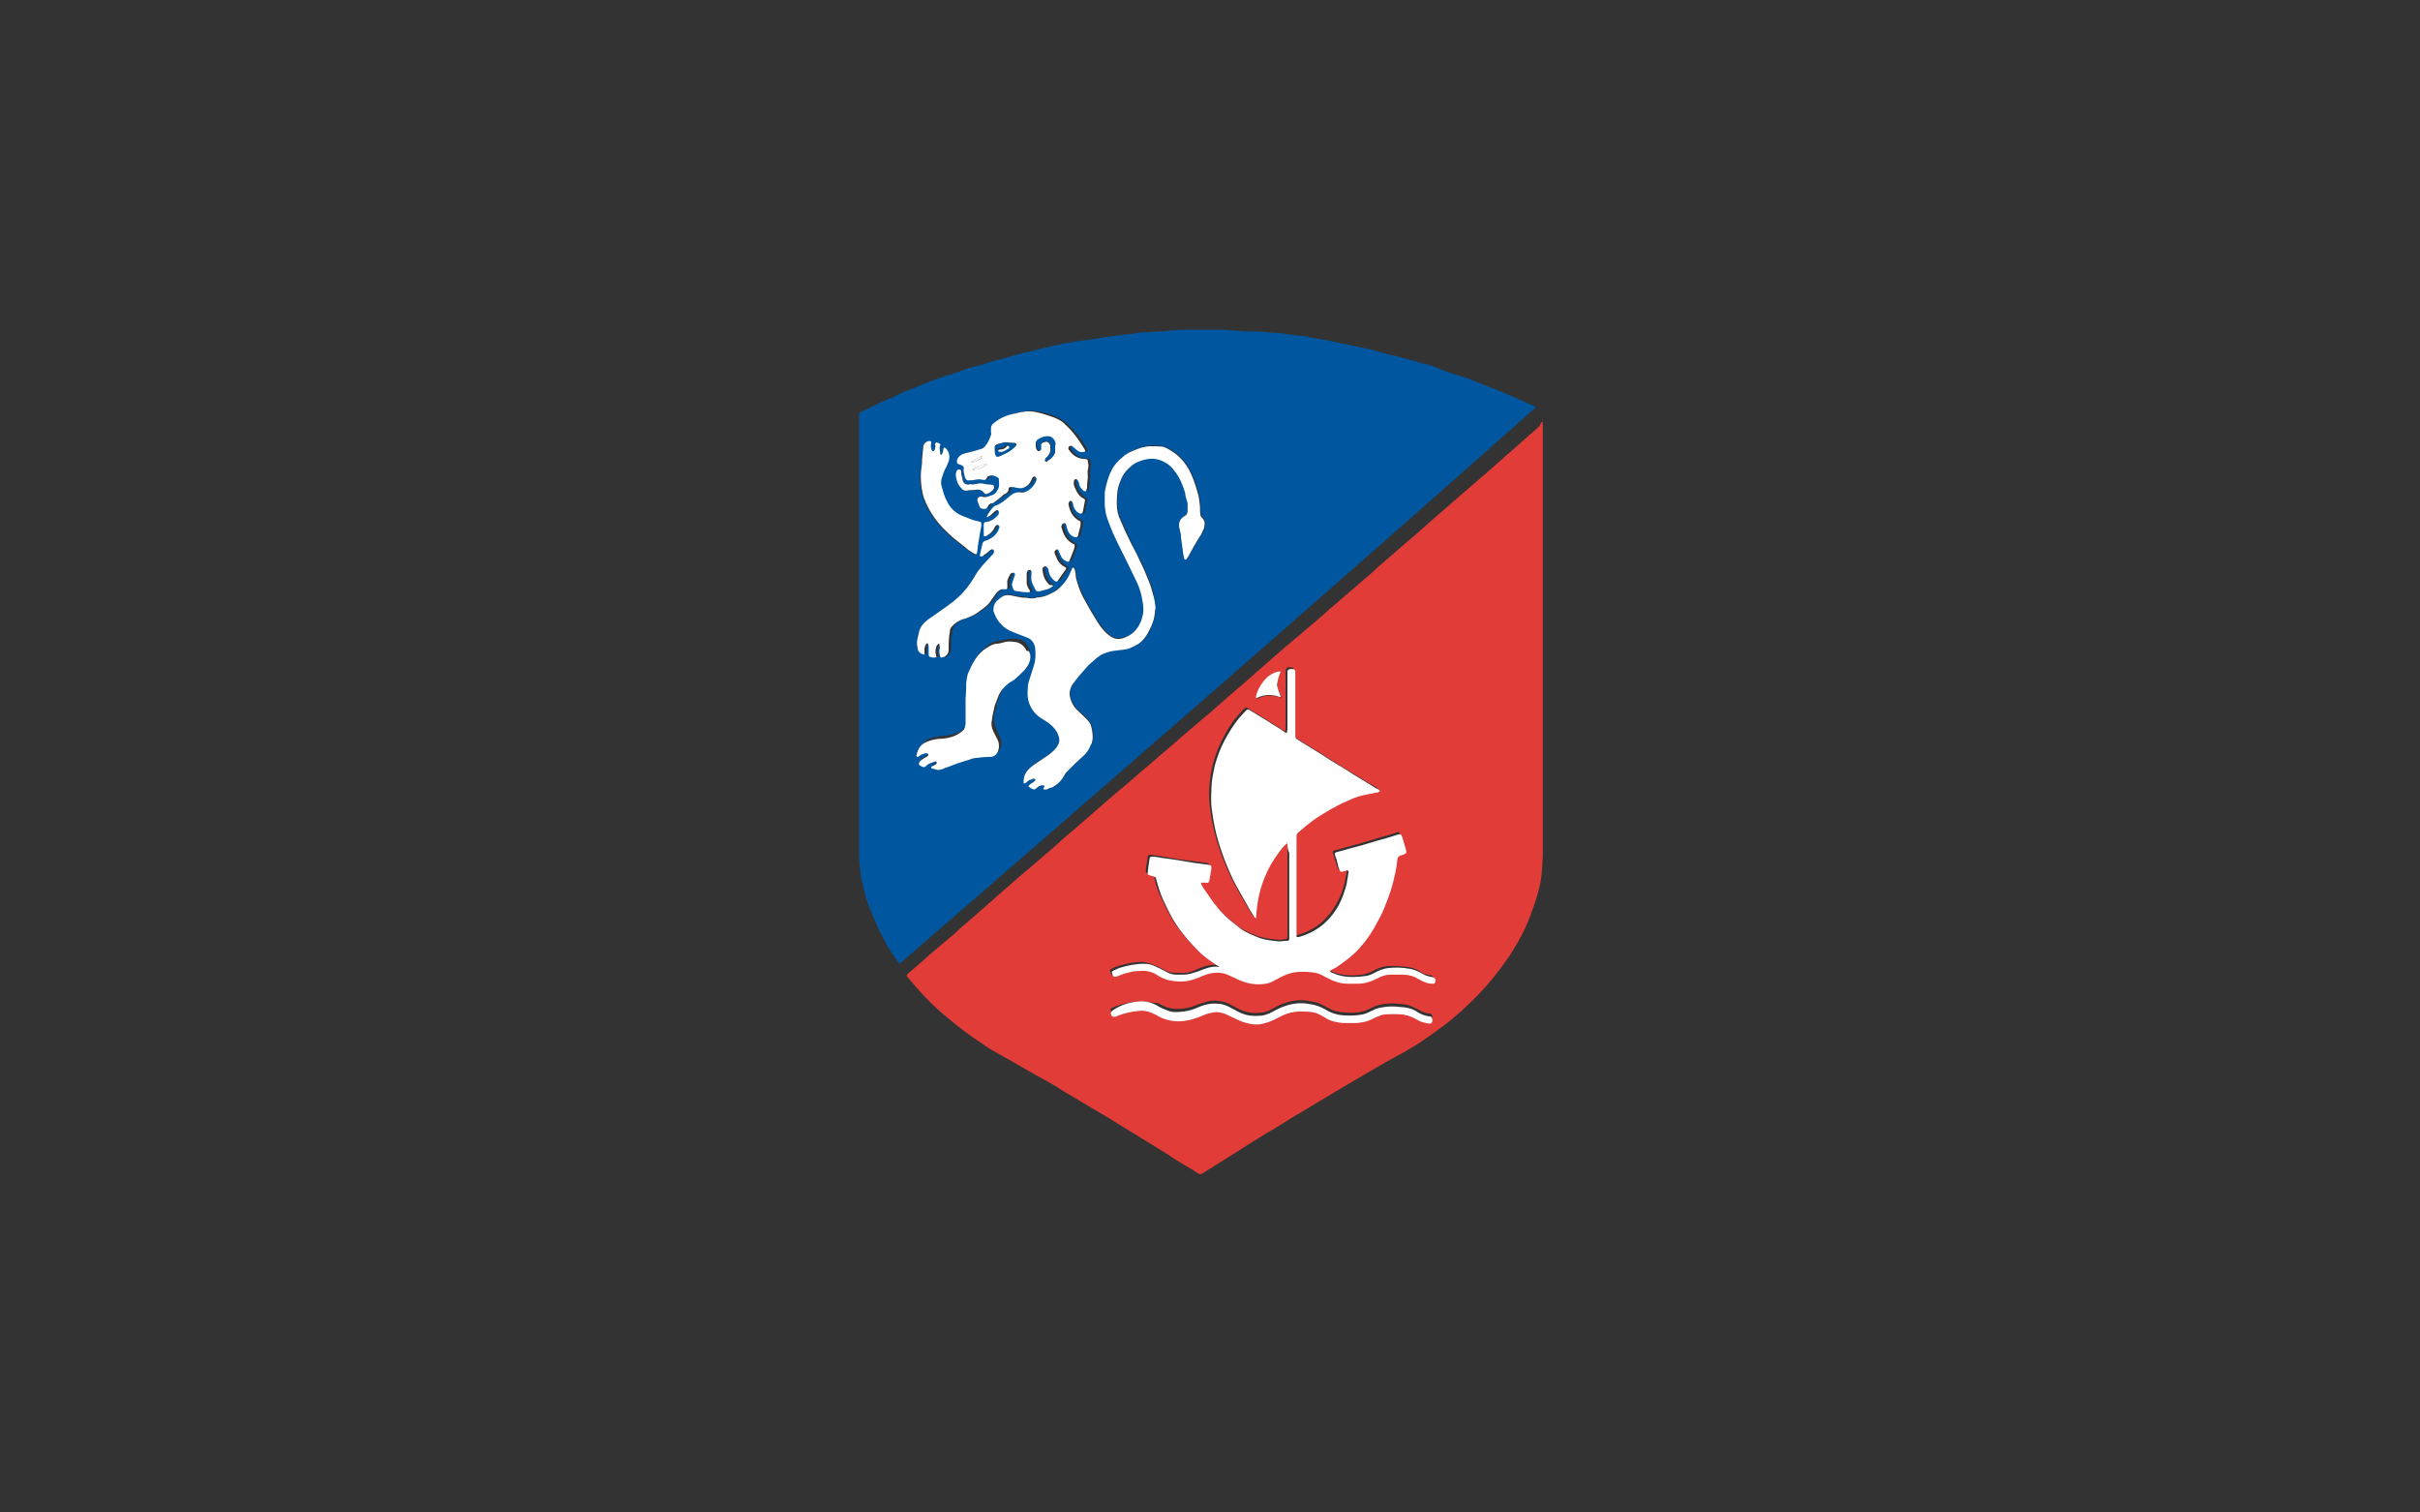 <?xml version="1.0" encoding="utf-8"?>
<!-- Generator: Adobe Illustrator 23.0.3, SVG Export Plug-In . SVG Version: 6.00 Build 0)  -->
<svg version="1.1" id="Layer_1" xmlns="http://www.w3.org/2000/svg" xmlns:xlink="http://www.w3.org/1999/xlink" x="0px" y="0px"
	 viewBox="0 0 400 250" style="enable-background:new 0 0 400 250;" xml:space="preserve">
<rect x="0" y="0" width="400" height="250" fill="#333333" stroke="none"/>
<style type="text/css">
	.st0{fill:#E13C37;}
	.st1{fill:#00569F;}
	.st2{fill:#FFFFFF;}
</style>
<g id="XMLID_1_">
	<path id="XMLID_503_" class="st0" d="M255,69.7c0,0.3,0,0.5,0,0.8c0,1,0,2,0,3.1c0,22.5,0,44.9,0,67.4c0,1.2-0.1,2.5-0.2,3.7
		c-0.2,1.4-0.5,2.8-1,4.2c-0.5,1.6-1.1,3.2-1.8,4.7c-0.7,1.5-1.6,3-2.5,4.4c-1.1,1.6-2.3,3.2-3.6,4.7c-1.2,1.4-2.4,2.6-3.8,3.9
		c-1.4,1.3-2.8,2.5-4.4,3.6c-1.5,1.1-3,2.2-4.6,3.1c-1.1,0.7-2.3,1.3-3.4,1.9c-1.1,0.6-2.2,1.3-3.3,1.9c-1.5,0.9-3.1,1.8-4.6,2.7
		c-1,0.6-2,1.2-3,1.8c-1.3,0.8-2.7,1.6-4,2.4c-1.1,0.6-2.1,1.3-3.1,1.9c-0.7,0.4-1.4,0.9-2.2,1.3c-0.8,0.5-1.6,1-2.4,1.5
		c-1.3,0.8-2.5,1.6-3.8,2.4c-1.4,0.9-2.9,1.8-4.3,2.7c-0.1,0.1-0.2,0.1-0.3,0.2c-0.2,0.1-0.4,0.1-0.6,0c-0.7-0.5-1.4-0.9-2.1-1.3
		c-1-0.6-2-1.2-3-1.9c-1.3-0.8-2.6-1.6-3.9-2.4c-1.5-0.9-2.9-1.8-4.4-2.7c-0.9-0.6-1.9-1.2-2.8-1.7c-1.4-0.8-2.8-1.7-4.2-2.5
		c-1-0.6-2.1-1.2-3.1-1.9c-1-0.6-2.1-1.2-3.2-1.8c-1.4-0.8-2.8-1.6-4.2-2.4c-1.1-0.6-2.1-1.2-3.2-1.8c-0.7-0.4-1.4-0.9-2.1-1.4
		c-1.1-0.7-2.2-1.5-3.2-2.3c-1.2-0.9-2.2-1.8-3.3-2.7c-1.7-1.5-3.3-3.2-4.8-5c-0.2-0.2-0.4-0.5-0.6-0.7c-0.2-0.2-0.1-0.3,0-0.5
		c0.5-0.4,0.9-0.8,1.4-1.2c1.1-0.9,2.1-1.9,3.2-2.8c1.1-0.9,2.1-1.8,3.2-2.7c0.6-0.6,1.2-1.1,1.9-1.7c1.3-1.1,2.6-2.3,3.9-3.4
		c0.9-0.8,1.7-1.5,2.6-2.3c1.6-1.4,3.2-2.8,4.9-4.2c1.6-1.4,3.3-2.8,4.9-4.3c1.2-1,2.4-2,3.5-3c0.8-0.7,1.5-1.3,2.3-2
		c1.4-1.2,2.7-2.4,4.1-3.5c1-0.9,2-1.7,3-2.6c1.6-1.3,3.1-2.7,4.7-4c1.2-1.1,2.5-2.2,3.7-3.2c0.8-0.7,1.7-1.5,2.6-2.2
		c1.4-1.2,2.7-2.4,4.1-3.6c1.3-1.1,2.6-2.2,3.8-3.3c0.8-0.7,1.7-1.5,2.5-2.2c1.6-1.4,3.1-2.7,4.7-4c1.1-1,2.3-1.9,3.4-2.9
		c1-0.9,2-1.8,3.1-2.7c1.2-1.1,2.5-2.1,3.7-3.2c0.9-0.8,1.8-1.5,2.6-2.3c1.5-1.3,3-2.6,4.5-3.9c1.3-1.1,2.6-2.2,3.8-3.3
		c1.3-1.2,2.7-2.3,4-3.5c1.5-1.3,2.9-2.5,4.4-3.8c1.9-1.6,3.7-3.3,5.6-4.9c0.9-0.8,1.8-1.6,2.7-2.4c0.6-0.5,1.2-1,1.7-1.5
		C254.7,69.8,254.8,69.8,255,69.7z M212.8,139.4c0,0.5,0,0.9,0,1.3c0,4.6,0,9.2,0,13.8c0,0.1,0,0.2,0,0.4c0,0.2-0.1,0.3-0.3,0.3
		c-0.5,0.1-0.9,0.2-1.4,0.1c-1.1-0.1-2.2-0.2-3.3-0.6c-1-0.4-2-0.8-2.9-1.4c-0.3-0.2-0.6-0.4-0.9-0.7c-1.2-0.9-2.3-2-3.3-3.2
		c-0.6-0.8-1.2-1.6-1.8-2.5c-0.3-0.4-0.5-0.8-0.7-1.3c0.3,0,0.5,0,0.8,0c0.4,0,0.5-0.1,0.6-0.4c0.1-0.6,0.2-1.1,0.3-1.7
		c0.1-0.7,0-0.8-0.7-0.9c-0.7-0.1-1.5-0.2-2.3-0.3c-1.7-0.2-3.5-0.5-5.2-0.8c-0.5-0.1-1-0.1-1.5-0.2c-0.4,0-0.4,0-0.5,0.4
		c0,0.2-0.1,0.5-0.1,0.7c-0.1,0.5-0.2,1-0.2,1.5c0,0.4,0,0.4,0.4,0.5c0.2,0,0.5,0.1,0.7,0.2c0.2,0.1,0.3,0.2,0.3,0.4
		c0.2,1.1,0.6,2.3,1.1,3.3c0.9,2,1.9,4,3.3,5.7c0.7,0.9,1.5,1.8,2.3,2.6c1,1,2.2,1.9,3.4,2.7c0.1,0.1,0.2,0.1,0.3,0.1
		c0,0-0.1,0.1-0.1,0.1c-0.1,0-0.1,0-0.2,0c-1.1-0.1-2.1,0.3-3,0.7c-0.9,0.4-1.7,0.7-2.7,0.6c-0.3,0-0.7,0-1,0
		c-0.6,0-1.1-0.1-1.6-0.4c-0.5-0.3-1-0.5-1.6-0.8c-0.7-0.3-1.4-0.5-2.2-0.6c-1.4,0-2.7,0.3-4.1,0.7c-0.3,0.1-0.6,0.2-0.9,0.4
		c-0.4,0.2-0.4,0.3-0.2,0.7c0,0,0,0,0,0.1c0.2,0.4,0.3,0.4,0.7,0.2c0.6-0.2,1.2-0.4,1.8-0.6c0.6-0.1,1.2-0.2,1.8-0.3
		c1-0.1,1.9,0,2.8,0.5c0.7,0.4,1.4,0.8,2.1,1c0.9,0.2,1.8,0.3,2.8,0.2c1-0.1,2-0.5,2.9-0.9c1.5-0.6,3-0.8,4.5,0
		c0.4,0.2,0.8,0.4,1.3,0.6c1.1,0.5,2.2,0.8,3.4,0.8c0.8,0,1.6-0.1,2.4-0.5c0.5-0.3,1-0.5,1.5-0.8c0.7-0.4,1.4-0.6,2.2-0.7
		c0.9-0.1,1.7-0.1,2.6,0c0.2,0,0.4,0.1,0.7,0.1c0.7,0.1,1.3,0.5,1.9,0.8c1.1,0.6,2.3,1,3.5,1c0.5,0,1,0,1.6,0c1.1,0,2.2-0.3,3.1-0.8
		c0.7-0.4,1.5-0.7,2.3-0.7c0.7,0,1.3,0,2,0c0.9,0,1.8,0.3,2.6,0.7c0.3,0.2,0.6,0.3,1,0.5c0.5,0.2,0.9,0.3,1.4,0.3
		c0.2,0,0.4,0,0.4-0.2c0.2-0.5,0-0.8-0.5-0.9c-0.5-0.1-1.1-0.2-1.5-0.5c-0.7-0.5-1.5-0.8-2.4-0.9c-1.1-0.1-2.2-0.2-3.3-0.1
		c-0.8,0.1-1.6,0.4-2.3,0.8c-0.4,0.2-0.9,0.4-1.3,0.5c-1.4,0.3-2.8,0.3-4.2,0c-0.4-0.1-0.8-0.2-1.2-0.4c-0.2-0.1-0.5-0.2-0.7-0.4
		c0.1-0.1,0.2-0.2,0.3-0.2c0.4-0.2,0.8-0.5,1.2-0.7c1.3-0.9,2.6-1.9,3.6-3.1c0.9-1.1,1.8-2.3,2.5-3.6c0.5-0.9,1-1.9,1.4-2.8
		c0.4-1,0.8-2,1.1-3c0.3-0.9,0.5-1.8,0.7-2.7c0.2-0.8,0.3-1.6,0.4-2.5c0-0.2,0.1-0.3,0.3-0.4c0.3-0.1,0.5-0.2,0.8-0.3
		c0.4-0.2,0.4-0.3,0.3-0.7c-0.2-0.7-0.4-1.4-0.6-2.1c0-0.1-0.1-0.3-0.2-0.4c-0.1-0.2-0.2-0.2-0.4-0.1c-1.2,0.4-2.5,0.7-3.7,1.1
		c-0.7,0.2-1.3,0.4-2,0.6c-0.6,0.2-1.2,0.3-1.8,0.5c-0.9,0.2-1.7,0.5-2.6,0.7c-0.5,0.1-0.6,0.2-0.4,0.7c0.1,0.4,0.2,0.9,0.4,1.3
		c0.1,0.4,0.2,0.9,0.5,1.3c0.3-0.1,0.6-0.2,0.9-0.2c0.3-0.1,0.4,0,0.4,0.3c0,0.4-0.1,0.8-0.2,1.2c-0.1,0.9-0.4,1.8-0.7,2.6
		c-0.7,1.8-1.8,3.5-3.3,4.8c-1.2,1-2.6,1.7-4.1,2.1c-0.2,0-0.3,0-0.3-0.2c0-0.1,0-0.2,0-0.3c0-0.9,0-1.9,0-2.8c0-3.4,0-6.8,0-10.2
		c0-1,0-2,0-3.1c0-0.2,0.1-0.4,0.2-0.6c0.7-0.5,1.3-1.1,1.9-1.6c1.1-0.9,2.3-1.6,3.5-2.3c0.9-0.5,1.8-0.9,2.8-1.4
		c0.8-0.3,1.6-0.6,2.4-0.9c0.8-0.2,1.6-0.3,2.4-0.5c0.2,0,0.5,0,0.6-0.3c-0.1-0.1-0.2-0.2-0.4-0.3c-0.3-0.2-0.6-0.4-0.9-0.5
		c-1-0.6-2.1-1.3-3.1-1.9c-1-0.6-2-1.2-2.9-1.8c-1.2-0.7-2.3-1.5-3.5-2.2c-1-0.6-1.9-1.2-2.9-1.8c-0.2-0.1-0.3-0.3-0.3-0.5
		c0-0.1,0-0.2,0-0.4c0-3.3,0-6.7,0-10c0-0.1,0-0.2,0-0.4c0-0.2-0.1-0.3-0.4-0.3c-0.3,0-0.6-0.1-0.8,0.2c0,0.1,0,0.1-0.1,0.2
		c0,0.1,0,0.2,0,0.3c0,1.5,0,2.9,0,4.4c0,1.6,0,3.3,0,4.9c0,0.2,0,0.4-0.1,0.6c-0.3-0.2-0.6-0.3-0.8-0.5c-0.7-0.5-1.5-0.9-2.2-1.4
		c-1-0.6-2.1-1.3-3.1-1.9c-0.3-0.2-0.4-0.2-0.7,0.1c-0.4,0.4-0.8,0.8-1.1,1.2c-1,1.1-1.7,2.4-2.4,3.7c-0.7,1.3-1.2,2.7-1.6,4.1
		c-0.2,0.9-0.4,1.8-0.5,2.8c-0.2,1.5-0.2,3,0,4.5c0.1,0.7,0.2,1.4,0.3,2c0.2,1,0.4,2,0.7,3c0.3,1.1,0.7,2.2,1.1,3.3
		c0.6,1.5,1.2,3,2,4.4c0.6,1.1,1.2,2.2,1.8,3.2c0.3,0.6,0.7,1.2,1.1,1.8c0.1,0.1,0.2,0.1,0.3,0.3c0.1-1.6,0.2-3.1,0.7-4.6
		c0.4-1.5,1-2.9,1.7-4.2C211,141.4,212.2,139.7,212.8,139.4z M188.6,165.5c-1.7,0.1-3.3,0.4-4.8,1.1c-0.2,0.1-0.3,0.2-0.2,0.4
		c0.1,0.5,0.4,0.7,0.9,0.5c1.2-0.5,2.4-0.8,3.7-0.9c0.7-0.1,1.5,0,2.1,0.3c0.5,0.2,0.9,0.4,1.4,0.7c0.8,0.4,1.6,0.7,2.5,0.7
		c1.4,0.1,2.7-0.2,4-0.7c0.7-0.3,1.4-0.5,2.1-0.7c1.1-0.2,2.1,0.1,3.1,0.6c0.9,0.5,1.7,0.9,2.7,1.1c0.7,0.2,1.5,0.3,2.2,0.2
		c1-0.1,1.9-0.5,2.8-1c1.1-0.7,2.3-1.2,3.7-1.1c0.7,0,1.4,0,2.1,0.1c0.7,0.1,1.4,0.5,2.1,0.9c0.9,0.6,2,0.8,3,0.9c0.8,0,1.5,0,2.3,0
		c0.8,0,1.7-0.2,2.4-0.6c0.2-0.1,0.4-0.2,0.6-0.3c0.5-0.2,0.9-0.4,1.4-0.5c1.1-0.2,2.2-0.1,3.3,0c0.1,0,0.2,0,0.3,0.1
		c0.8,0.2,1.5,0.5,2.2,0.9c0.6,0.3,1.2,0.4,1.8,0.5c0.1,0,0.3,0,0.3-0.1c0.2-0.2,0.1-0.5,0.1-0.8c-0.1-0.2-0.3-0.3-0.5-0.3
		c-0.6,0-1.2-0.3-1.7-0.6c-0.8-0.4-1.5-0.8-2.4-0.9c-1-0.1-1.9-0.2-2.9-0.1c-0.8,0.1-1.6,0.2-2.3,0.6c-0.6,0.3-1.2,0.6-1.8,0.7
		c-1.1,0.3-2.2,0.2-3.4,0.1c-0.8-0.1-1.5-0.3-2.2-0.7c-0.8-0.4-1.5-0.9-2.3-1c-0.4-0.1-0.8-0.1-1.1-0.2c-1.4-0.2-2.7,0-4,0.5
		c-0.6,0.2-1.2,0.5-1.7,0.8c-0.7,0.4-1.4,0.7-2.3,0.7c-1.2,0.1-2.2-0.1-3.3-0.6c-0.6-0.3-1.1-0.6-1.7-0.9c-0.6-0.3-1.3-0.4-1.9-0.5
		c-1.2-0.1-2.3,0.3-3.4,0.7c-0.7,0.3-1.4,0.5-2.2,0.6c-0.9,0.1-1.8,0.1-2.7-0.2c-0.5-0.2-1-0.4-1.5-0.7
		C190.5,165.8,189.6,165.5,188.6,165.5z M211.7,111c-0.4-0.1-1.4,0.3-2.1,1c-1,0.8-2,2.7-1.9,3.5c0.3-0.1,0.6-0.2,0.8-0.3
		c0.9-0.3,1.9-0.3,2.8,0c0.1,0,0.2,0,0.5,0.1c-0.3-0.8-0.7-1.4-0.6-2.1C211.1,112.3,211.3,111.6,211.7,111z"/>
	<path id="XMLID_496_" class="st1" d="M148.7,159.3c-0.2-0.3-0.5-0.6-0.7-0.9c-0.8-1.2-1.6-2.4-2.2-3.7c-0.6-1.1-1.1-2.3-1.6-3.5
		c-0.4-0.9-0.7-1.7-1-2.6c-0.2-0.6-0.3-1.3-0.5-1.9c-0.1-0.5-0.2-1.1-0.4-1.6c0-0.1,0-0.1,0-0.2c-0.1-1.2-0.3-2.3-0.3-3.5
		c0-20.2,0-40.4,0-60.6c0-4.1,0-8.2,0-12.2c0-0.3,0.1-0.4,0.3-0.5c0.6-0.3,1.2-0.6,1.8-0.9c0.9-0.4,1.7-0.8,2.6-1.2
		c0.5-0.2,1.1-0.4,1.6-0.7c0.4-0.2,0.9-0.4,1.3-0.6c0.5-0.2,1.1-0.4,1.6-0.6c0.5-0.2,1.1-0.5,1.6-0.7c0.6-0.2,1.3-0.5,1.9-0.7
		c0.8-0.3,1.6-0.6,2.4-0.8c1-0.3,1.9-0.7,2.9-1c0.7-0.2,1.4-0.4,2.2-0.6c0.6-0.2,1.3-0.4,1.9-0.6c0.6-0.2,1.3-0.3,1.9-0.5
		c0.3-0.1,0.5-0.1,0.8-0.2c0.7-0.2,1.4-0.4,2-0.6c0.4-0.1,0.8-0.2,1.1-0.2c0.8-0.2,1.5-0.4,2.3-0.6c0.4-0.1,0.8-0.2,1.3-0.3
		c0.6-0.1,1.1-0.3,1.7-0.4c0.5-0.1,1.1-0.2,1.7-0.3c0.6-0.1,1.1-0.2,1.7-0.3c0.1,0,0.1,0,0.2,0c0.6-0.1,1.1-0.1,1.7-0.2
		c0.7-0.1,1.4-0.2,2.1-0.4c0,0,0.1,0,0.1,0c0.5,0,1-0.1,1.5-0.2c0.9-0.1,1.9-0.2,2.8-0.3c0.2,0,0.4-0.1,0.6-0.1
		c0.1,0,0.3-0.1,0.4-0.1c1.2-0.1,2.3-0.1,3.5-0.2c0.7,0,1.5-0.1,2.2-0.2c0.7,0,1.4-0.1,2.1-0.1c2,0,4.1,0,6.1,0c0.5,0,1,0.1,1.6,0.1
		c0.5,0,1,0.1,1.5,0.1c0.7,0.1,1.3,0.1,2,0.1c0.2,0,0.4,0,0.7,0c0.5,0,1,0,1.5,0.1c0.1,0,0.2,0,0.3,0c0.8,0.1,1.6,0.1,2.4,0.2
		c0.3,0,0.6,0.1,1,0.2c0.1,0,0.1,0,0.2,0c0.6,0.1,1.3,0.1,1.9,0.2c0.1,0,0.2,0,0.3,0c0.6,0.1,1.2,0.2,1.8,0.4c0,0,0.1,0,0.1,0
		c1,0.1,1.9,0.3,2.9,0.5c0.5,0.1,0.9,0.2,1.3,0.3c0.9,0.2,1.7,0.3,2.6,0.5c0.4,0.1,0.9,0.2,1.3,0.3c0.5,0.1,0.9,0.2,1.4,0.3
		c0.6,0.2,1.2,0.3,1.8,0.5c0.7,0.2,1.3,0.4,2,0.5c0.4,0.1,0.8,0.2,1.2,0.3c0.6,0.2,1.2,0.3,1.8,0.5c0.3,0.1,0.7,0.2,1,0.3
		c0.6,0.2,1.3,0.3,1.9,0.5c0.5,0.1,0.9,0.3,1.4,0.5c0.2,0.1,0.5,0.2,0.7,0.3c0.8,0.3,1.6,0.6,2.4,0.8c0.5,0.2,1,0.3,1.6,0.5
		c0.6,0.2,1.2,0.5,1.7,0.7c1.2,0.5,2.4,0.9,3.6,1.4c1.2,0.5,2.3,1,3.5,1.5c0.7,0.3,1.5,0.7,2.2,1c0.1,0.1,0.2,0.1,0.4,0.2
		C219,98.3,183.9,128.8,148.7,159.3z M174.1,96.8c0-0.1,0-0.1-0.1-0.2c-0.1-0.1-0.2-0.2-0.3-0.2c-0.7-0.6-0.9-1.5-1-2.4
		c0-0.1,0-0.2,0.1-0.3c0.1-0.1,0.2-0.2,0.4-0.2c0.1,0,0.2,0.1,0.3,0.2c0.1,0.1,0.1,0.3,0.2,0.4c0.1,0.7,0.4,1.3,1,1.8
		c0.3,0.2,0.4,0.2,0.6-0.1c0.4-0.5,0.8-1.1,1.2-1.7c0.2-0.3,0.1-0.4-0.1-0.5c-0.2-0.1-0.4-0.3-0.6-0.4c-0.6-0.5-0.8-1.2-1.1-1.9
		c0-0.1,0-0.1,0-0.2c0-0.2,0.2-0.4,0.4-0.4c0.2,0,0.3,0.1,0.3,0.3c0.1,0.3,0.3,0.6,0.4,0.9c0.2,0.4,0.5,0.7,0.9,0.8
		c0.3,0.1,0.4,0.1,0.5-0.2c0.2-0.5,0.4-1,0.6-1.5c0.1-0.4,0.3-0.7,0.2-1.1c-1.2-0.5-1.8-1.5-2.1-2.7c0-0.2,0-0.4,0-0.5
		c0-0.1,0.2-0.3,0.3-0.3c0.2-0.1,0.3,0.1,0.4,0.2c0.1,0.2,0.1,0.4,0.2,0.7c0.2,0.7,0.6,1.2,1.3,1.4c0.3,0.1,0.4,0,0.5-0.3
		c0.1-0.6,0.3-1.1,0.4-1.7c0-0.2,0-0.3,0-0.5c0-0.1-0.1-0.2-0.2-0.2c-1.1-0.6-1.7-1.5-1.8-2.8c0-0.1,0-0.2,0.1-0.3
		c0-0.1,0.1-0.2,0.2-0.2c0.1,0,0.3,0,0.3,0.1c0.1,0.2,0.2,0.4,0.2,0.6c0.1,0.6,0.4,1,0.9,1.3c0.4,0.3,0.6,0.1,0.7-0.3
		c0.1-0.5,0.2-1.1,0.3-1.6c0.1-0.2,0-0.4-0.2-0.5c-0.6-0.4-1.1-0.9-1.3-1.5c-0.2-0.4-0.4-0.8-0.3-1.3c0-0.2,0.1-0.3,0.3-0.4
		c0.2,0,0.4,0.1,0.4,0.3c0.1,0.2,0.1,0.4,0.2,0.6c0.1,0.4,0.4,0.8,0.7,1c0.1,0.1,0.3,0.1,0.3,0.1c0.1,0,0.1-0.2,0.2-0.3
		c0-0.3,0.1-0.6,0.1-0.9c0-0.4,0.1-0.7,0.1-1.1c0-0.6-0.1-1.1,0.1-1.7c0-0.1,0-0.2,0-0.3c0-0.2-0.1-0.5-0.1-0.7
		c0-0.2-0.1-0.3-0.3-0.3c-0.3,0-0.6-0.1-0.8-0.1c-0.9-0.1-1.5-0.7-2-1.4c-0.2-0.2-0.1-0.4,0-0.6c0.1-0.1,0.4-0.1,0.6,0
		c0.2,0.2,0.4,0.4,0.7,0.6c0.3,0.3,0.7,0.4,1.1,0.3c0.3-0.1,0.3-0.2,0.2-0.4c-0.3-0.5-0.6-1-0.9-1.4c-0.7-1-1.5-1.9-2.3-2.7
		c-0.6-0.5-1.2-0.9-1.9-1.2c-0.8-0.4-1.7-0.6-2.6-0.8c-0.8-0.2-1.6-0.3-2.5-0.1c-0.4,0.1-0.7,0.2-1.1,0.2c-1.2,0.2-2.3,0.6-3.3,1.3
		c-0.4,0.3-0.9,0.6-0.9,1.2c0,0.2,0,0.4,0,0.6c0,0.2,0,0.3,0,0.5c-0.3,0.7-0.6,1.4-1,1.9c-0.2,0.2-0.3,0.4-0.6,0.4
		c-0.3,0.1-0.7,0.2-1,0.3c-0.6,0.2-1.3,0.3-1.9,0.5c-0.5,0.1-0.9,0.5-1.1,1c-0.1,0.5,0,0.7,0.5,0.8c0.1,0,0.2,0.1,0.4,0.2
		c0.1,0.1,0.2,0.2,0.2,0.4c-0.1,0.5,0.2,1,0.2,1.5c0,0.2,0.2,0.5,0.5,0.5c0.4,0,0.8,0,1.2-0.1c0.4-0.1,0.8-0.1,1.2,0
		c0.3,0.1,0.6,0,0.7-0.3c0.1-0.3,0.3-0.3,0.6-0.4c0.4-0.1,0.7,0.1,1,0.2c0.2,0.1,0.4,0.2,0.4,0.4c0,0.4,0.1,0.9,0,1.3
		c-0.1,0.5-0.5,1-1,1.3c-0.6,0.3-1.1,0.5-1.8,0.3c-0.5-0.1-0.9,0.3-0.7,0.8c0.1,0.3,0.2,0.5,0.3,0.8c0.1,0.4,0.4,0.4,0.6,0.4
		c0.4,0,0.7-0.1,0.8-0.4c0.1-0.3,0.3-0.4,0.5-0.5c0.1-0.1,0.3-0.1,0.4-0.1c0.4-0.3,0.8-0.7,1.3-1c0.2-0.2,0.5-0.4,0.7-0.5
		c0.3-0.1,0.5-0.3,0.5-0.7c0-0.3,0.1-0.4,0.4-0.4c0.3,0,0.5,0,0.8,0.1c0.5,0.1,1.1,0.2,1.5-0.1c0.5-0.3,0.9-0.7,1.1-1.2
		c0.1-0.1,0.1-0.3,0.2-0.4c0.2-0.2,0.3-0.2,0.5,0c0.1,0.2,0.2,0.3,0.1,0.5c-0.4,1-1.1,1.7-2.1,2c-0.1,0-0.3,0-0.4,0
		c-0.5-0.1-0.9,0-1.3,0.2c-0.3,0.1-0.5,0.3-0.7,0.5c-0.7,0.6-1.4,1.2-2.3,1.5c-0.1,0-0.1,0.1-0.2,0.1c-0.4,0.4-0.7,0.8-1,1.3
		c-0.1,0.1-0.1,0.3-0.2,0.4c0,0,0.1,0,0.1,0.1c0.2-0.1,0.4-0.2,0.5-0.3c0.3-0.2,0.6-0.5,0.9-0.8c0.2-0.2,0.5-0.1,0.5,0.2
		c0,0.2,0,0.4-0.2,0.6c-0.6,0.6-1.2,1-2,1.1c-0.2,0-0.3,0.2-0.3,0.4c0,0.6,0,1.2,0,1.7c0,0.3,0.1,0.3,0.4,0.2c0.5-0.3,1-0.7,1.3-1.2
		c0.1-0.2,0.2-0.3,0.3-0.5c0.1-0.1,0.2-0.2,0.4-0.1c0.2,0.1,0.2,0.3,0.2,0.4c0,0.2-0.1,0.4-0.2,0.5c-0.5,0.9-1.2,1.4-2.2,1.7
		c-0.2,0.1-0.4,0.2-0.4,0.4c-0.1,0.6-0.3,1.2-0.4,1.8c0,0.1-0.1,0.3,0.1,0.4c0.1,0,0.2,0,0.4-0.1c0.1,0,0.2-0.1,0.2-0.2
		c0.3-0.3,0.7-0.6,1-0.8c0.2-0.2,0.5-0.1,0.6,0.2c0,0.1-0.1,0.3-0.1,0.4c-0.3,0.4-0.6,0.7-0.9,1c-0.7,0.8-1.5,1.6-2.1,2.6
		c-0.3,0.6-0.7,1.2-1.1,1.7c-1,1.4-2.3,2.5-3.7,3.5c-1,0.7-2,1.4-3,2.1c-0.7,0.5-1.3,1.2-1.5,2.1c-0.1,0.4-0.1,0.9-0.3,1.3
		c-0.2,0.5-0.1,1,0.1,1.5c0.1,0.5,0.5,0.8,1.1,0.9c0-0.3,0-0.7,0-1c0-0.3,0.1-0.7,0.5-0.9c0.2,0.2,0.2,0.5,0.2,0.8
		c0,0.4,0,0.7,0,1.1c0,0.2,0.1,0.3,0.3,0.4c0.2,0,0.4,0.1,0.7,0.1c0.1,0,0.2-0.1,0.3-0.1c-0.3-0.8-0.2-2,0.4-2.2
		c0,0.1,0.1,0.1,0.1,0.2c0,0.2,0.1,0.5,0,0.7c-0.1,0.4,0,0.8,0.1,1.2c0,0.1,0.2,0.2,0.2,0.2c0.2,0,0.4,0,0.6-0.2
		c0.3-0.3,0.6-0.6,0.6-1.1c0-1,0-2,0.2-3c0.1-0.3,0.2-0.6,0.3-0.8c0.4-0.6,1-0.9,1.7-1.2c0.2-0.1,0.5-0.1,0.7-0.2
		c0.7-0.3,1.4-0.6,2.1-1.1c0.8-0.6,1.6-1.2,2.1-2c0.2-0.4,0.5-0.8,0.8-1.1c0.3-0.3,0.6-0.6,1-0.6c0.1,0,0.3,0,0.4,0
		c0.3,0,0.4,0,0.4-0.3c0-0.2,0-0.4,0-0.6c0-0.6,0.3-1.1,0.5-1.6c0.1-0.2,0.4-0.3,0.6-0.2c0.2,0.1,0.1,0.3,0.1,0.5
		c-0.1,0.4-0.2,0.8-0.4,1.2c-0.1,0.4,0,0.7,0.2,1c0.1,0.2,0.2,0.3,0.5,0.3c0.2,0,0.5,0.1,0.7,0.1c0.5,0,0.9,0.1,1.4,0.1
		c0.2,0,0.2-0.1,0.1-0.3c-0.1-0.1-0.2-0.2-0.2-0.3c-0.1-0.3-0.3-0.6-0.3-0.9c-0.1-0.5,0-1,0-1.6c0-0.2,0.1-0.3,0.2-0.5
		c0.1-0.1,0.3-0.1,0.4-0.1c0.1,0,0.1,0.2,0.2,0.3c0,0.1,0,0.1,0,0.2c0,0.4-0.1,0.9,0,1.3c0.1,0.5,0.4,0.9,0.6,1.4
		c0.2,0.4,0.4,0.5,0.9,0.3c0.4-0.1,0.7-0.2,1.1-0.3C173.4,97.3,173.7,97.1,174.1,96.8z M191,100.4c-0.1-0.7-0.2-1.5-0.3-2.2
		c-0.2-0.8-0.4-1.5-0.7-2.2c-0.4-1-0.8-2-1.3-3c-0.6-1.1-1.2-2.3-1.7-3.4c-0.6-1.2-1.1-2.5-1.7-3.7c-0.4-0.8-0.6-1.7-0.6-2.6
		c0-1,0-2.1,0.3-3.1c0.3-0.9,0.6-1.7,1.2-2.4c0.6-0.7,1.3-1.2,2.1-1.6c1.4-0.6,2.8-0.8,4.3,0.1c0.6,0.4,1.2,0.9,1.6,1.4
		c0.8,1.1,1.4,2.3,1.8,3.7c0.1,0.3,0.2,0.7,0.2,1c0.1,0.3,0.1,0.6,0.2,0.9c0,0.3,0,0.7,0,1c0,0.4-0.1,0.7-0.5,0.9
		c-0.7,0.4-1,1-0.9,1.8c0.1,0.5,0.2,0.9,0.3,1.3c0,0.1,0,0.2,0,0.4c0,0.2,0.1,0.5,0.1,0.7c0,0.2,0.1,0.5,0.1,0.7
		c0,0.3,0.1,0.5,0.1,0.8c0,0.3,0.1,0.6,0.1,0.8c0,0.1,0,0.3,0.1,0.4c0,0.1,0.1,0.2,0.2,0.3c0.1,0.1,0.2-0.1,0.3-0.2
		c0.1-0.1,0.1-0.2,0.2-0.3c0.6-1.1,1.3-2.2,1.9-3.3c0.3-0.5,0.5-0.9,0.7-1.4c0.2-0.7,0.2-1.3-0.4-1.8c-0.1-0.1-0.2-0.3-0.2-0.5
		c-0.1-0.6,0-1.1-0.1-1.7c-0.1-0.6-0.1-1.2-0.3-1.7c-0.2-0.9-0.5-1.7-0.8-2.5c-0.8-1.9-1.9-3.6-3.8-4.7c-0.5-0.3-1-0.5-1.6-0.6
		c-0.7-0.1-1.4-0.1-2.2,0c-0.8,0.1-1.6,0.4-2.3,0.7c-0.6,0.3-1.2,0.6-1.8,1.1c-0.7,0.6-1.2,1.2-1.7,2c-0.4,0.8-0.7,1.6-0.9,2.4
		c-0.1,0.5-0.2,1-0.3,1.6c0,0.6,0,1.2,0,1.9c0,0.6,0.1,1.2,0.3,1.8c0.3,1,0.7,2,1.1,2.9c0.4,0.8,0.8,1.7,1.2,2.5
		c0.8,1.6,1.6,3.3,2.4,4.9c0.5,1.1,1,2.2,1.2,3.5c0.2,1,0.2,1.9,0,2.9c-0.1,0.4-0.3,0.9-0.5,1.3c-0.5,0.9-1.2,1.6-2.2,2
		c-1,0.4-2,0.4-2.8-0.3c-0.7-0.6-1.4-1.4-1.9-2.2c-0.7-1.1-1.3-2.2-2-3.4c-0.5-0.9-0.9-1.9-1.3-3c-0.1-0.4-0.3-0.8-0.3-1.3
		c0-0.4-0.1-0.7-0.2-1.1c0-0.1-0.1-0.1-0.2-0.2c-0.1,0.1-0.1,0.1-0.2,0.2c-0.1,0.3-0.3,0.6-0.4,0.9c-0.4,0.8-0.9,1.4-1.4,2
		c-0.7,0.7-1.6,1.2-2.6,1.6c-0.3,0.1-0.6,0.2-0.8,0.2c-0.2,0-0.4,0-0.7,0.1c-0.6,0.2-1.1,0.1-1.7,0c-0.4-0.1-0.8-0.1-1.1-0.1
		c-0.5-0.1-1-0.2-1.5-0.3c-0.6-0.1-1.1-0.1-1.6,0.4c-0.2,0.2-0.3,0.3-0.5,0.4c-0.5,0.4-0.6,1-0.7,1.6c0,0.1,0,0.2,0,0.2
		c0.3,0.8,0.6,1.5,1.2,2.1c0.6,0.6,1.3,1.1,2.1,1.4c0.8,0.3,1.5,0.6,2.3,0.9c0.8,0.3,1.2,0.9,1.3,1.7c0.2,1.1,0.1,2.2-0.3,3.2
		c-0.3,0.7-0.5,1.5-0.7,2.2c-0.1,0.3-0.2,0.7-0.2,1c-0.1,1.1-0.1,2.2,0.4,3.2c0.5,1,1.2,1.7,2.1,2.2c1,0.6,1.9,1.3,2.4,2.3
		c0.2,0.3,0.3,0.7,0.3,1.1c0,0.5-0.2,1-0.6,1.4c-0.6,0.7-1.4,1.2-2.1,1.7c-0.7,0.4-1.4,0.9-2,1.4c-0.7,0.6-1.2,1.3-1.2,2.3
		c0,0.1,0,0.3,0.1,0.4c0.1,0,0.3-0.1,0.4-0.2c0,0,0,0,0,0c0.3-0.4,0.7-0.4,1.1-0.6c0.1,0,0.2,0,0.3,0.1c0,0,0,0.2,0,0.2
		c-0.1,0.1-0.2,0.2-0.3,0.3c-0.2,0.2-0.4,0.3-0.6,0.4c-0.1,0.1-0.2,0.2-0.2,0.3c0,0.1,0.2,0.2,0.3,0.2c0.1,0,0.2,0,0.2,0.1
		c0.3,0.2,0.6,0.2,0.9-0.1c0.3-0.3,0.6-0.4,1-0.4c0.2,0,0.3,0.1,0.2,0.3c0,0-0.1,0.1-0.1,0.1c-0.1,0.2-0.1,0.3,0.2,0.3
		c0.1,0,0.2,0,0.3,0c0.4-0.1,0.7-0.2,1-0.4c0.1,0,0.2-0.1,0.3-0.2c0.7-0.4,1.2-1,1.6-1.7c0.2-0.3,0.4-0.6,0.7-0.9
		c0.8-0.7,1.5-1.4,2.3-2.2c0.6-0.6,1-1.3,1.4-2c0.1-0.2,0.2-0.3,0.2-0.5c0.2-0.6,0.1-1.3,0-1.9c-0.1-0.5-0.3-1.1-0.6-1.5
		c-0.4-0.5-0.8-0.9-1.3-1.3c-0.5-0.5-1-0.9-1.3-1.5c-0.3-0.5-0.5-1.1-0.5-1.8c0-0.6,0.2-1.1,0.5-1.5c0.6-1,1.4-2,2.3-2.8
		c0.5-0.5,1-1,1.5-1.4c0.2-0.2,0.5-0.5,0.8-0.6c0.9-0.5,1.8-0.7,2.8-0.8c0.6-0.1,1.3-0.1,1.9-0.3c0.6-0.2,1.1-0.4,1.6-0.8
		c1-0.7,1.7-1.7,2.1-2.9c0.2-0.5,0.4-1.1,0.5-1.6C190.9,101.4,190.9,100.9,191,100.4z M170.3,108.3c-0.1-0.4,0-0.8-0.2-1.2
		c-0.4-0.8-1-1.4-2-1.5c-0.6,0-1.2-0.1-1.9,0.1c-0.4,0.1-0.7,0.2-1.1,0.2c-0.9,0.1-1.6,0.6-2.2,1.1c-1.2,1-1.9,2.2-2.4,3.6
		c-0.1,0.3-0.2,0.7-0.3,1.1c-0.1,0.3-0.1,0.6-0.1,0.8c0,0.3,0,0.6,0,0.9c0,0.5-0.1,1.1-0.1,1.6c0,1.3,0,2.5,0,3.8c0,0.1,0,0.3,0,0.4
		c-0.1,0.4-0.2,0.8-0.5,1.1c-1,0.9-2.2,1.2-3.4,1.3c-0.9,0.1-1.9,0.2-2.7,0.6c-0.9,0.5-1.3,1.2-1.5,2.1c0,0.1,0.1,0.3,0.1,0.3
		c0,0,0.2,0,0.3-0.1c0.3-0.3,0.7-0.4,1.1-0.5c0.1,0,0.3,0,0.4,0.1c0.1,0.1,0,0.3-0.1,0.4c-0.2,0.2-0.5,0.3-0.8,0.5
		c-0.2,0.1-0.4,0.2-0.5,0.4c-0.2,0.2-0.2,0.4,0,0.6c0.2,0.2,0.5,0.3,0.7,0.3c0.2,0,0.4-0.2,0.5-0.3c0.2-0.2,0.4-0.3,0.7-0.4
		c0.2-0.1,0.4-0.1,0.6-0.2c0.1,0,0.3,0,0.3,0.1c0,0.1-0.1,0.2-0.1,0.3c-0.2,0.2-0.5,0.3-0.7,0.4c-0.1,0.1-0.2,0.2,0,0.3
		c0.2,0.1,0.4,0.2,0.7,0.2c0.6,0.1,1.1-0.1,1.6-0.3c0.6-0.2,1.2-0.5,1.9-0.7c0.6-0.2,1.3-0.4,1.9-0.6c0.4-0.1,0.7-0.2,1.1-0.3
		c0.8-0.1,1.6-0.2,2.5-0.2c1.1,0,1.5-1.2,1.4-2c-0.1-0.6-0.4-1.1-0.6-1.6c-0.3-0.7-0.6-1.4-0.6-2.2c0-0.4,0-0.8,0.2-1.2
		c0.2-0.4,0.2-0.9,0.3-1.4c0.2-0.5,0.4-1.1,0.6-1.6c0.4-0.9,1-1.7,1.9-2.3c0.3-0.2,0.6-0.3,0.8-0.5c0.5-0.5,1.1-0.9,1.6-1.5
		C169.9,110.1,170.3,109.3,170.3,108.3z M154.8,73.1c-0.2,0.1-0.3,0.3-0.3,0.6c0,0.3,0,0.6-0.2,0.9c0,0.1-0.1,0.1-0.2,0.1
		c-0.1,0-0.2-0.1-0.2-0.2c-0.1-0.4-0.2-0.7-0.1-1.1c0.1-0.3,0-0.4-0.3-0.4c-0.5,0-1,0.5-1,1c0,0.4-0.1,0.7-0.1,1.1
		c0,0.3-0.1,0.7-0.1,1c0,0.2,0,0.4,0,0.6c-0.1,0.7-0.1,1.4-0.2,2.1c-0.1,0.9,0.1,1.9,0.3,2.8c0.2,1,0.7,2,1.2,2.9
		c0.8,1.4,1.8,2.6,3,3.7c0.9,0.9,1.9,1.6,2.9,2.4c0.5,0.3,0.9,0.7,1.4,1c0.2,0.2,0.4,0.1,0.5-0.2c0.1-0.5,0.1-1,0.2-1.5
		c0.1-0.6,0.1-1.2,0.3-1.8c0.1-0.4,0.2-0.8,0.2-1.3c0-0.4,0-0.4-0.4-0.5c-0.5-0.1-1-0.2-1.4-0.4c-0.5-0.2-1-0.4-1.5-0.6
		c-1.1-0.5-1.9-1.3-2.4-2.4c-0.4-0.7-0.6-1.4-0.8-2.2c-0.1-0.6-0.2-1.2,0-1.7c0.2-0.6,0.4-1.1,0.7-1.7c0.3-0.6,0.6-1.3,0.5-2
		c0-0.5-0.3-0.9-0.7-1.2c0,0-0.1,0-0.2,0c0,0.2,0,0.4-0.1,0.5c0,0.2-0.1,0.4-0.2,0.6c-0.1,0.1-0.3,0.1-0.3-0.1
		c-0.1-0.3-0.1-0.7-0.1-1.1c0-0.2,0.1-0.4,0.1-0.5C155.3,73.3,155,73.2,154.8,73.1C154.8,73.1,154.8,73.1,154.8,73.1z M160.7,80.1
		C160.7,80.1,160.7,80,160.7,80.1c-0.2,0-0.4,0-0.5,0c-0.6,0-0.9-0.3-1-0.8c-0.1-0.4-0.3-0.9-0.2-1.3c0-0.2-0.1-0.3-0.4-0.4
		c-0.2,0-0.3,0-0.4,0.3c-0.1,0.4-0.1,0.9,0,1.3c0.1,0.6,0.4,1.1,0.8,1.5c0.3,0.2,0.5,0.4,0.9,0.4c0.4,0,0.7,0,1.1-0.1
		c0.7,0,1.4-0.2,1.8,0.5c0.1,0.2,0.3,0.2,0.5,0.1c0.3-0.1,0.5-0.3,0.8-0.5c0.2-0.2,0.4-0.4,0.3-0.7c-0.1-0.2-0.4-0.3-0.6-0.3
		c-0.5,0-0.9-0.1-1.4-0.2c-0.2,0-0.4,0-0.5,0C161.5,79.9,161.1,80,160.7,80.1z"/>
	<path id="XMLID_413_" class="st2" d="M212.8,139.4c-0.6,0.3-1.8,1.9-2.8,3.6c-0.7,1.3-1.3,2.7-1.7,4.2c-0.4,1.5-0.6,3-0.7,4.6
		c-0.2-0.1-0.3-0.2-0.3-0.3c-0.4-0.6-0.8-1.2-1.1-1.8c-0.6-1.1-1.2-2.1-1.8-3.2c-0.8-1.4-1.4-2.9-2-4.4c-0.4-1.1-0.8-2.2-1.1-3.3
		c-0.3-1-0.5-2-0.7-3c-0.1-0.7-0.2-1.3-0.3-2c-0.2-1.5-0.1-3,0-4.5c0.1-0.9,0.3-1.9,0.5-2.8c0.4-1.4,0.9-2.8,1.6-4.1
		c0.7-1.3,1.5-2.6,2.4-3.7c0.4-0.4,0.7-0.8,1.1-1.2c0.3-0.3,0.4-0.3,0.7-0.1c1,0.6,2.1,1.3,3.1,1.9c0.7,0.5,1.5,0.9,2.2,1.4
		c0.2,0.2,0.5,0.3,0.8,0.5c0-0.3,0.1-0.5,0.1-0.6c0-1.6,0-3.3,0-4.9c0-1.5,0-2.9,0-4.4c0-0.1,0-0.2,0-0.3c0-0.1,0-0.2,0.1-0.2
		c0.2-0.3,0.5-0.2,0.8-0.2c0.2,0,0.3,0.1,0.4,0.3c0,0.1,0,0.2,0,0.4c0,3.3,0,6.7,0,10c0,0.1,0,0.2,0,0.4c0,0.2,0.1,0.4,0.3,0.5
		c1,0.6,1.9,1.2,2.9,1.8c1.2,0.7,2.3,1.5,3.5,2.2c1,0.6,2,1.2,2.9,1.8c1,0.6,2.1,1.3,3.1,1.9c0.3,0.2,0.6,0.4,0.9,0.5
		c0.1,0.1,0.2,0.2,0.4,0.3c-0.2,0.3-0.4,0.3-0.6,0.3c-0.8,0.2-1.6,0.3-2.4,0.5c-0.8,0.2-1.6,0.5-2.4,0.9c-1,0.4-1.9,0.9-2.8,1.4
		c-1.2,0.7-2.4,1.4-3.5,2.3c-0.7,0.5-1.3,1.1-1.9,1.6c-0.2,0.2-0.2,0.3-0.2,0.6c0,1,0,2,0,3.1c0,3.4,0,6.8,0,10.2c0,0.9,0,1.9,0,2.8
		c0,0.1,0,0.2,0,0.3c0,0.2,0.1,0.2,0.3,0.2c1.5-0.4,2.9-1.1,4.1-2.1c1.5-1.3,2.6-2.9,3.3-4.8c0.3-0.9,0.6-1.7,0.7-2.6
		c0.1-0.4,0.1-0.8,0.2-1.2c0-0.3-0.1-0.4-0.4-0.3c-0.3,0.1-0.6,0.2-0.9,0.2c-0.3-0.4-0.4-0.8-0.5-1.3c-0.1-0.4-0.2-0.9-0.4-1.3
		c-0.1-0.5-0.1-0.6,0.4-0.7c0.9-0.2,1.7-0.5,2.6-0.7c0.6-0.2,1.2-0.3,1.8-0.5c0.7-0.2,1.3-0.4,2-0.6c1.2-0.3,2.5-0.7,3.7-1.1
		c0.2,0,0.3,0,0.4,0.1c0.1,0.1,0.1,0.3,0.2,0.4c0.2,0.7,0.4,1.4,0.6,2.1c0.1,0.4,0.1,0.5-0.3,0.7c-0.3,0.1-0.5,0.2-0.8,0.3
		c-0.2,0.1-0.2,0.2-0.3,0.4c-0.1,0.8-0.2,1.6-0.4,2.5c-0.2,0.9-0.4,1.8-0.7,2.7c-0.3,1-0.7,2-1.1,3c-0.4,1-0.9,1.9-1.4,2.8
		c-0.7,1.3-1.5,2.5-2.5,3.6c-1,1.2-2.3,2.2-3.6,3.1c-0.4,0.3-0.8,0.5-1.2,0.7c-0.1,0.1-0.2,0.1-0.3,0.2c0.2,0.3,0.5,0.3,0.7,0.4
		c0.4,0.2,0.8,0.3,1.2,0.4c1.4,0.3,2.8,0.2,4.2,0c0.5-0.1,0.9-0.3,1.3-0.5c0.7-0.4,1.5-0.7,2.3-0.8c1.1-0.1,2.2-0.1,3.3,0.1
		c0.9,0.1,1.7,0.5,2.4,0.9c0.5,0.3,1,0.4,1.5,0.5c0.5,0.1,0.7,0.4,0.5,0.9c-0.1,0.2-0.3,0.2-0.4,0.2c-0.5,0-1-0.1-1.4-0.3
		c-0.3-0.1-0.6-0.3-1-0.5c-0.8-0.5-1.7-0.7-2.6-0.7c-0.7,0-1.3,0-2,0c-0.8,0-1.6,0.3-2.3,0.7c-1,0.5-2,0.8-3.1,0.8c-0.5,0-1,0-1.6,0
		c-1.3,0-2.4-0.4-3.5-1c-0.6-0.3-1.2-0.7-1.9-0.8c-0.2,0-0.4-0.1-0.7-0.1c-0.9-0.1-1.7-0.1-2.6,0c-0.8,0.1-1.5,0.4-2.2,0.7
		c-0.5,0.3-1,0.5-1.5,0.8c-0.7,0.4-1.6,0.5-2.4,0.5c-1.2,0-2.3-0.3-3.4-0.8c-0.4-0.2-0.8-0.4-1.3-0.6c-1.5-0.8-3-0.6-4.5,0
		c-0.9,0.4-1.9,0.8-2.9,0.9c-0.9,0.1-1.9,0-2.8-0.2c-0.8-0.2-1.5-0.6-2.1-1c-0.9-0.5-1.9-0.6-2.8-0.5c-0.6,0-1.2,0.1-1.8,0.3
		c-0.6,0.1-1.2,0.4-1.8,0.6c-0.4,0.1-0.5,0.1-0.7-0.2c0,0,0,0,0-0.1c-0.2-0.4-0.2-0.5,0.2-0.7c0.3-0.1,0.6-0.3,0.9-0.4
		c1.3-0.4,2.7-0.7,4.1-0.7c0.8,0,1.5,0.2,2.2,0.6c0.5,0.2,1,0.5,1.6,0.8c0.5,0.3,1.1,0.4,1.6,0.4c0.3,0,0.7,0,1,0
		c1,0,1.8-0.3,2.7-0.6c1-0.4,2-0.8,3-0.7c0.1,0,0.1,0,0.2,0c0,0,0.1-0.1,0.1-0.1c-0.1,0-0.2-0.1-0.3-0.1c-1.2-0.8-2.4-1.6-3.4-2.7
		c-0.8-0.8-1.6-1.7-2.3-2.6c-1.4-1.7-2.4-3.7-3.3-5.7c-0.5-1.1-0.8-2.2-1.1-3.3c0-0.2-0.1-0.3-0.3-0.4c-0.2-0.1-0.5-0.1-0.7-0.2
		c-0.4-0.1-0.4-0.1-0.4-0.5c0.1-0.5,0.1-1,0.2-1.5c0-0.2,0.1-0.5,0.1-0.7c0.1-0.4,0.1-0.4,0.5-0.4c0.5,0,1,0.1,1.5,0.2
		c1.7,0.2,3.5,0.5,5.2,0.8c0.7,0.1,1.5,0.2,2.3,0.3c0.7,0.1,0.8,0.1,0.7,0.9c-0.1,0.6-0.2,1.1-0.3,1.7c-0.1,0.4-0.2,0.5-0.6,0.4
		c-0.2,0-0.5,0-0.8,0c0.1,0.5,0.4,0.9,0.7,1.3c0.6,0.8,1.1,1.7,1.8,2.5c0.9,1.2,2.1,2.3,3.3,3.2c0.3,0.2,0.6,0.5,0.9,0.7
		c0.9,0.6,1.9,1,2.9,1.4c1.1,0.4,2.2,0.5,3.3,0.6c0.5,0,0.9-0.1,1.4-0.1c0.2,0,0.3-0.1,0.3-0.3c0-0.1,0-0.2,0-0.4
		c0-4.6,0-9.2,0-13.8C212.8,140.3,212.8,139.9,212.8,139.4z"/>
	<path id="XMLID_412_" class="st2" d="M188.6,165.5c1,0,2,0.3,2.8,0.8c0.5,0.3,1,0.5,1.5,0.7c0.9,0.4,1.8,0.3,2.7,0.2
		c0.8-0.1,1.5-0.3,2.2-0.6c1.1-0.5,2.2-0.8,3.4-0.7c0.7,0,1.3,0.2,1.9,0.5c0.6,0.3,1.1,0.6,1.7,0.9c1,0.5,2.1,0.7,3.3,0.6
		c0.8,0,1.6-0.3,2.3-0.7c0.6-0.3,1.1-0.6,1.7-0.8c1.3-0.5,2.6-0.7,4-0.5c0.4,0.1,0.8,0.1,1.1,0.2c0.9,0.2,1.6,0.6,2.3,1
		c0.7,0.4,1.5,0.6,2.2,0.7c1.1,0.1,2.3,0.1,3.4-0.1c0.6-0.1,1.2-0.4,1.8-0.7c0.7-0.4,1.5-0.5,2.3-0.6c1-0.1,1.9,0,2.9,0.1
		c0.9,0.1,1.7,0.4,2.4,0.9c0.5,0.3,1.1,0.5,1.7,0.6c0.2,0,0.4,0,0.5,0.3c0.1,0.3,0.1,0.5-0.1,0.8c-0.1,0.1-0.2,0.1-0.3,0.1
		c-0.6-0.1-1.3-0.2-1.8-0.5c-0.7-0.4-1.4-0.8-2.2-0.9c-0.1,0-0.2-0.1-0.3-0.1c-1.1-0.1-2.2-0.1-3.3,0c-0.5,0.1-0.9,0.3-1.4,0.5
		c-0.2,0.1-0.4,0.2-0.6,0.3c-0.8,0.4-1.6,0.5-2.4,0.6c-0.8,0-1.5,0-2.3,0c-1.1-0.1-2.1-0.3-3-0.9c-0.7-0.4-1.3-0.8-2.1-0.9
		c-0.7-0.1-1.4-0.1-2.1-0.1c-1.4,0-2.6,0.5-3.7,1.1c-0.9,0.5-1.8,0.8-2.8,1c-0.8,0.1-1.5,0-2.2-0.2c-1-0.2-1.8-0.7-2.7-1.1
		c-1-0.5-2-0.9-3.1-0.6c-0.7,0.1-1.4,0.4-2.1,0.7c-1.3,0.5-2.6,0.8-4,0.7c-0.9-0.1-1.7-0.3-2.5-0.7c-0.5-0.3-0.9-0.5-1.4-0.7
		c-0.7-0.3-1.4-0.4-2.1-0.3c-1.3,0.1-2.5,0.4-3.7,0.9c-0.5,0.2-0.8,0-0.9-0.5c0-0.2,0.1-0.3,0.2-0.4
		C185.3,166,186.9,165.6,188.6,165.5z"/>
	<path id="XMLID_411_" class="st2" d="M211.7,111c-0.3,0.6-0.5,1.3-0.6,2.1c0,0.7,0.4,1.4,0.6,2.1c-0.2,0-0.3,0-0.5-0.1
		c-0.9-0.3-1.9-0.3-2.8,0c-0.3,0.1-0.5,0.2-0.8,0.3c-0.1-0.8,0.9-2.6,1.9-3.5C210.2,111.3,211.2,110.9,211.7,111z"/>
	<path id="XMLID_405_" class="st2" d="M174.1,96.8c-0.3,0.3-0.6,0.5-1,0.6c-0.4,0.1-0.7,0.2-1.1,0.3c-0.5,0.1-0.7,0.1-0.9-0.3
		c-0.2-0.5-0.5-0.9-0.6-1.4c-0.1-0.4,0-0.9,0-1.3c0-0.1,0-0.2,0-0.2c0-0.1-0.1-0.3-0.2-0.3c-0.1,0-0.3,0-0.4,0.1
		c-0.1,0.1-0.2,0.3-0.2,0.5c0,0.5,0,1,0,1.6c0,0.3,0.2,0.6,0.3,0.9c0.1,0.1,0.2,0.2,0.2,0.3c0.1,0.2,0,0.3-0.1,0.3
		c-0.5,0-0.9,0-1.4-0.1c-0.2,0-0.5-0.1-0.7-0.1c-0.2,0-0.4-0.1-0.5-0.3c-0.1-0.3-0.3-0.6-0.2-1c0.1-0.4,0.3-0.8,0.4-1.2
		c0.1-0.2,0.1-0.4-0.1-0.5c-0.1-0.1-0.5,0-0.6,0.2c-0.3,0.5-0.6,1-0.5,1.6c0,0.2,0,0.4,0,0.6c0,0.3-0.1,0.3-0.4,0.3
		c-0.1,0-0.3,0-0.4,0c-0.4,0-0.7,0.3-1,0.6c-0.3,0.4-0.5,0.7-0.8,1.1c-0.5,0.9-1.3,1.4-2.1,2c-0.6,0.5-1.4,0.8-2.1,1.1
		c-0.2,0.1-0.5,0.1-0.7,0.2c-0.7,0.3-1.2,0.6-1.7,1.2c-0.2,0.2-0.3,0.5-0.3,0.8c-0.2,1-0.2,2-0.2,3c0,0.5-0.2,0.8-0.6,1.1
		c-0.1,0.1-0.4,0.1-0.6,0.2c-0.1,0-0.2-0.1-0.2-0.2c-0.1-0.4-0.2-0.8-0.1-1.2c0.1-0.2,0-0.5,0-0.7c0-0.1-0.1-0.1-0.1-0.2
		c-0.6,0.2-0.7,1.4-0.4,2.2c-0.1,0-0.2,0.1-0.3,0.1c-0.2,0-0.4,0-0.7-0.1c-0.2,0-0.3-0.2-0.3-0.4c0-0.4,0-0.7,0-1.1
		c0-0.3,0-0.5-0.2-0.8c-0.4,0.2-0.4,0.6-0.5,0.9c0,0.3,0,0.7,0,1c-0.6-0.1-1-0.4-1.1-0.9c-0.1-0.5-0.2-1-0.1-1.5
		c0.1-0.4,0.2-0.9,0.3-1.3c0.2-0.9,0.8-1.6,1.5-2.1c1-0.7,2-1.4,3-2.1c1.4-1,2.7-2.1,3.7-3.5c0.4-0.6,0.8-1.1,1.1-1.7
		c0.6-1,1.3-1.8,2.1-2.6c0.3-0.3,0.6-0.7,0.9-1c0.1-0.1,0.1-0.3,0.1-0.4c0-0.3-0.3-0.4-0.6-0.2c-0.3,0.3-0.7,0.6-1,0.8
		c-0.1,0.1-0.2,0.1-0.2,0.2c-0.1,0-0.3,0.1-0.4,0.1c-0.2-0.1-0.1-0.2-0.1-0.4c0.1-0.6,0.3-1.2,0.4-1.8c0.1-0.2,0.2-0.3,0.4-0.4
		c1-0.3,1.7-0.8,2.2-1.7c0.1-0.2,0.1-0.4,0.2-0.5c0-0.2,0-0.3-0.2-0.4c-0.2-0.1-0.3,0-0.4,0.1c-0.1,0.2-0.3,0.3-0.3,0.5
		c-0.3,0.5-0.7,0.9-1.3,1.2c-0.3,0.1-0.4,0.1-0.4-0.2c0-0.6,0-1.2,0-1.7c0-0.2,0.1-0.4,0.3-0.4c0.8-0.1,1.5-0.5,2-1.1
		c0.2-0.2,0.2-0.3,0.2-0.6c-0.1-0.3-0.3-0.4-0.5-0.2c-0.3,0.2-0.6,0.5-0.9,0.8c-0.2,0.1-0.4,0.2-0.5,0.3c0,0-0.1,0-0.1-0.1
		c0.1-0.1,0.1-0.3,0.2-0.4c0.3-0.5,0.6-0.9,1-1.3c0.1,0,0.1-0.1,0.2-0.1c0.9-0.3,1.6-0.9,2.3-1.5c0.2-0.2,0.5-0.4,0.7-0.5
		c0.4-0.2,0.9-0.3,1.3-0.2c0.1,0,0.3,0,0.4,0c1-0.3,1.7-1,2.1-2c0.1-0.2,0-0.4-0.1-0.5c-0.2-0.2-0.3-0.2-0.5,0
		c-0.1,0.1-0.2,0.3-0.2,0.4c-0.2,0.5-0.6,1-1.1,1.2c-0.5,0.3-1,0.2-1.5,0.1c-0.3-0.1-0.5-0.1-0.8-0.1c-0.3,0-0.4,0.1-0.4,0.4
		c0,0.3-0.2,0.5-0.5,0.7c-0.3,0.1-0.5,0.3-0.7,0.5c-0.4,0.3-0.8,0.7-1.3,1c-0.1,0.1-0.2,0.1-0.4,0.1c-0.2,0.1-0.4,0.2-0.5,0.5
		c-0.1,0.3-0.4,0.5-0.8,0.4c-0.3,0-0.5-0.1-0.6-0.4c-0.1-0.3-0.2-0.5-0.3-0.8c-0.2-0.5,0.2-0.9,0.7-0.8c0.7,0.2,1.2-0.1,1.8-0.3
		c0.5-0.2,0.8-0.7,1-1.3c0.1-0.4,0-0.9,0-1.3c0-0.2-0.2-0.3-0.4-0.4c-0.3-0.1-0.6-0.3-1-0.2c-0.3,0.1-0.5,0.1-0.6,0.4
		c-0.1,0.3-0.4,0.4-0.7,0.3c-0.4-0.1-0.8-0.1-1.2,0c-0.4,0.1-0.8,0.1-1.2,0.1c-0.3,0-0.4-0.3-0.5-0.5c-0.1-0.5-0.3-1-0.2-1.5
		c0-0.2,0-0.3-0.2-0.4c-0.1-0.1-0.2-0.1-0.4-0.2c-0.5-0.1-0.6-0.3-0.5-0.8c0.2-0.5,0.5-0.8,1.1-1c0.6-0.2,1.3-0.3,1.9-0.5
		c0.3-0.1,0.7-0.2,1-0.3c0.3-0.1,0.4-0.2,0.6-0.4c0.5-0.6,0.8-1.3,1-1.9c0.1-0.1,0-0.3,0-0.5c0-0.2,0-0.4,0-0.6
		c0-0.6,0.5-0.9,0.9-1.2c1-0.7,2.1-1.1,3.3-1.3c0.4-0.1,0.7-0.2,1.1-0.2c0.8-0.2,1.7-0.1,2.5,0.1c0.9,0.2,1.7,0.5,2.6,0.8
		c0.7,0.3,1.4,0.6,1.9,1.2c0.9,0.8,1.6,1.7,2.3,2.7c0.3,0.5,0.6,0.9,0.9,1.4c0.1,0.3,0.1,0.4-0.2,0.4c-0.4,0.1-0.8,0-1.1-0.3
		c-0.2-0.2-0.5-0.4-0.7-0.6c-0.2-0.2-0.5-0.1-0.6,0c-0.1,0.1-0.2,0.4,0,0.6c0.5,0.7,1.1,1.2,2,1.4c0.3,0,0.6,0.1,0.8,0.1
		c0.2,0,0.3,0.1,0.3,0.3c0,0.2,0.1,0.5,0.1,0.7c0,0.1,0,0.2,0,0.3c-0.2,0.6-0.1,1.1-0.1,1.7c0,0.4-0.1,0.7-0.1,1.1
		c0,0.3,0,0.6-0.1,0.9c0,0.1-0.1,0.3-0.2,0.3c-0.1,0-0.3,0-0.3-0.1c-0.4-0.3-0.6-0.6-0.7-1c0-0.2-0.1-0.4-0.2-0.6
		c-0.1-0.2-0.2-0.3-0.4-0.3c-0.2,0-0.3,0.2-0.3,0.4c-0.1,0.5,0.1,0.9,0.3,1.3c0.3,0.7,0.7,1.2,1.3,1.5c0.2,0.1,0.3,0.2,0.2,0.5
		c-0.1,0.5-0.2,1.1-0.3,1.6c-0.1,0.4-0.3,0.5-0.7,0.3c-0.5-0.3-0.8-0.8-0.9-1.3c0-0.2-0.1-0.4-0.2-0.6c-0.1-0.1-0.2-0.1-0.3-0.1
		c-0.1,0-0.2,0.1-0.2,0.2c0,0.1-0.1,0.2-0.1,0.3c0.2,1.2,0.7,2.2,1.8,2.8c0.1,0,0.2,0.1,0.2,0.2c0,0.2,0,0.3,0,0.5
		c-0.1,0.6-0.3,1.1-0.4,1.7c-0.1,0.3-0.2,0.3-0.5,0.3c-0.7-0.2-1.1-0.7-1.3-1.4c-0.1-0.2-0.1-0.5-0.2-0.7c-0.1-0.2-0.2-0.3-0.4-0.2
		c-0.1,0-0.3,0.2-0.3,0.3c-0.1,0.2-0.1,0.4,0,0.5c0.3,1.2,0.9,2.2,2.1,2.7c0.1,0.4-0.1,0.8-0.2,1.1c-0.2,0.5-0.4,1-0.6,1.5
		c-0.1,0.3-0.2,0.3-0.5,0.2c-0.4-0.2-0.7-0.4-0.9-0.8c-0.1-0.3-0.3-0.6-0.4-0.9c-0.1-0.2-0.1-0.3-0.3-0.3c-0.1,0-0.4,0.3-0.4,0.4
		c0,0.1,0,0.1,0,0.2c0.3,0.7,0.5,1.4,1.1,1.9c0.2,0.2,0.4,0.3,0.6,0.4c0.3,0.2,0.3,0.3,0.1,0.5c-0.4,0.6-0.8,1.1-1.2,1.7
		c-0.2,0.3-0.3,0.3-0.6,0.1c-0.6-0.5-0.9-1-1-1.8c0-0.1-0.1-0.3-0.2-0.4c-0.1-0.1-0.2-0.2-0.3-0.2c-0.1,0-0.3,0.1-0.4,0.2
		c-0.1,0.1-0.1,0.2-0.1,0.3c0.1,0.9,0.3,1.7,1,2.4c0.1,0.1,0.2,0.2,0.3,0.2C174,96.7,174,96.8,174.1,96.8z M174.4,74
		c0-0.1,0-0.4,0-0.6c-0.1-0.5-0.3-0.9-0.8-1.1c-0.5-0.2-1-0.1-1.5,0.1c-0.1,0-0.2,0.1-0.4,0.2c-0.2,0.1-0.5,0.3-0.5,0.6
		c0,0.4-0.1,0.9,0.3,1.3c0.1,0.1,0.3,0.1,0.4,0c0.1,0,0.1-0.2,0.1-0.3c0-0.1,0-0.3,0-0.4c-0.1-0.3,0.1-0.5,0.3-0.6
		c0.3-0.1,0.6-0.3,0.9-0.1c0.3,0.2,0.4,0.4,0.4,0.8c0.1,0.7-0.1,1.2-0.6,1.7c-0.1,0.1-0.1,0.1-0.2,0.2c0,0.1-0.1,0.2-0.1,0.2
		c0,0.1,0,0.2,0.1,0.3c0,0,0.2,0,0.2,0c0.4-0.3,0.8-0.5,1.1-1C174.5,74.8,174.4,74.5,174.4,74z M166.2,73.1
		c-0.4,0.1-0.8,0.2-1.3,0.3c-0.2,0.1-0.4,0.2-0.4,0.4c0,0.4,0,0.8,0.1,1.2c0.1,0.4,0.3,0.5,0.8,0.3c0.1,0,0.2-0.1,0.4-0.2
		c0.8-0.3,1.4-0.7,2-1.3c0.3-0.3,0.3-0.4-0.1-0.6C167.2,73.2,166.7,73.2,166.2,73.1z M160.7,77.7c0.8,0,2.2-0.6,2.4-1.1
		C162.6,76.7,160.9,77.4,160.7,77.7z M160.5,76.4c0.6,0,1-0.2,1.5-0.5c0.1-0.1,0.3-0.2,0.3-0.5C161.6,75.6,161.1,76.1,160.5,76.4z"
		/>
	<path id="XMLID_404_" class="st2" d="M191,100.4c-0.1,0.5-0.1,1-0.2,1.5c-0.1,0.6-0.3,1.1-0.5,1.6c-0.5,1.1-1.1,2.2-2.1,2.9
		c-0.5,0.3-1.1,0.6-1.6,0.8c-0.6,0.2-1.2,0.2-1.9,0.3c-1,0.1-1.9,0.3-2.8,0.8c-0.3,0.2-0.5,0.4-0.8,0.6c-0.5,0.5-1.1,0.9-1.5,1.4
		c-0.8,0.9-1.6,1.8-2.3,2.8c-0.3,0.4-0.5,1-0.5,1.5c0,0.6,0.2,1.2,0.5,1.8c0.3,0.6,0.8,1,1.3,1.5c0.4,0.4,0.9,0.8,1.3,1.3
		c0.4,0.4,0.5,1,0.6,1.5c0.1,0.6,0.2,1.3,0,1.9c0,0.2-0.1,0.4-0.2,0.5c-0.3,0.8-0.7,1.4-1.4,2c-0.8,0.7-1.5,1.4-2.3,2.2
		c-0.3,0.3-0.5,0.5-0.7,0.9c-0.4,0.7-0.9,1.3-1.6,1.7c-0.1,0.1-0.2,0.1-0.3,0.2c-0.3,0.1-0.7,0.2-1,0.4c-0.1,0-0.2,0-0.3,0
		c-0.3,0-0.3-0.1-0.2-0.3c0,0,0.1-0.1,0.1-0.1c0.1-0.2,0-0.3-0.2-0.3c-0.4,0-0.7,0.1-1,0.4c-0.3,0.3-0.6,0.4-0.9,0.1
		c-0.1,0-0.2,0-0.2-0.1c-0.1-0.1-0.3-0.1-0.3-0.2c0-0.1,0.1-0.2,0.2-0.3c0.2-0.2,0.4-0.3,0.6-0.4c0.1-0.1,0.2-0.2,0.3-0.3
		c0-0.1,0.1-0.2,0-0.2c-0.1-0.1-0.2-0.1-0.3-0.1c-0.4,0.2-0.8,0.2-1.1,0.6c0,0,0,0,0,0c-0.1,0.1-0.3,0.2-0.4,0.2
		c-0.2,0-0.1-0.2-0.1-0.4c0-1,0.5-1.7,1.2-2.3c0.6-0.5,1.3-0.9,2-1.4c0.8-0.5,1.5-1,2.1-1.7c0.3-0.4,0.6-0.8,0.6-1.4
		c0-0.4-0.2-0.8-0.3-1.1c-0.5-1-1.4-1.7-2.4-2.3c-0.9-0.5-1.6-1.2-2.1-2.2c-0.5-1-0.5-2.1-0.4-3.2c0-0.3,0.1-0.7,0.2-1
		c0.2-0.7,0.5-1.5,0.7-2.2c0.4-1.1,0.4-2.2,0.3-3.2c-0.1-0.7-0.5-1.4-1.3-1.7c-0.8-0.3-1.5-0.6-2.3-0.9c-0.8-0.3-1.5-0.7-2.1-1.4
		c-0.6-0.6-0.9-1.3-1.2-2.1c0-0.1,0-0.1,0-0.2c0-0.6,0.2-1.2,0.7-1.6c0.2-0.1,0.3-0.3,0.5-0.4c0.5-0.4,1-0.5,1.6-0.4
		c0.5,0.1,1,0.2,1.5,0.3c0.4,0.1,0.8,0.1,1.1,0.1c0.6,0.1,1.1,0.2,1.7,0c0.2-0.1,0.4,0,0.7-0.1c0.3-0.1,0.6-0.1,0.8-0.2
		c1-0.4,1.9-0.8,2.6-1.6c0.6-0.6,1.1-1.3,1.4-2c0.1-0.3,0.3-0.6,0.4-0.9c0-0.1,0.1-0.1,0.2-0.2c0.1,0.1,0.1,0.1,0.2,0.2
		c0.1,0.4,0.2,0.7,0.2,1.1c0,0.5,0.2,0.9,0.3,1.3c0.3,1,0.7,2,1.3,3c0.6,1.1,1.3,2.3,2,3.4c0.5,0.8,1.1,1.6,1.9,2.2
		c0.8,0.7,1.8,0.8,2.8,0.3c1-0.4,1.7-1.1,2.2-2c0.2-0.4,0.4-0.8,0.5-1.3c0.3-0.9,0.2-1.9,0-2.9c-0.2-1.2-0.6-2.4-1.2-3.5
		c-0.8-1.7-1.6-3.3-2.4-4.9c-0.4-0.8-0.8-1.6-1.2-2.5c-0.4-1-0.8-1.9-1.1-2.9c-0.2-0.6-0.2-1.2-0.3-1.8c0-0.6,0-1.2,0-1.9
		c0-0.5,0.2-1.1,0.3-1.6c0.2-0.8,0.5-1.7,0.9-2.4c0.4-0.8,1-1.4,1.7-2c0.5-0.5,1.1-0.8,1.8-1.1c0.7-0.3,1.5-0.6,2.3-0.7
		c0.7-0.1,1.5,0,2.2,0c0.6,0,1.1,0.3,1.6,0.6c1.9,1.1,3,2.7,3.8,4.7c0.3,0.8,0.6,1.7,0.8,2.5c0.2,0.6,0.2,1.2,0.3,1.7
		c0.1,0.6,0,1.1,0.1,1.7c0,0.2,0.1,0.4,0.2,0.5c0.6,0.5,0.6,1.1,0.4,1.8c-0.2,0.5-0.4,1-0.7,1.4c-0.7,1.1-1.3,2.2-1.9,3.3
		c-0.1,0.1-0.1,0.2-0.2,0.3c-0.1,0.1-0.2,0.3-0.3,0.2c-0.1,0-0.2-0.2-0.2-0.3c0-0.1,0-0.3-0.1-0.4c0-0.3-0.1-0.6-0.1-0.8
		c0-0.3-0.1-0.5-0.1-0.8c0-0.2-0.1-0.5-0.1-0.7c0-0.2-0.1-0.5-0.1-0.7c0-0.1,0-0.2,0-0.4c-0.1-0.4-0.2-0.9-0.3-1.3
		c-0.1-0.8,0.2-1.4,0.9-1.8c0.4-0.2,0.5-0.5,0.5-0.9c0-0.3,0-0.7,0-1c0-0.3-0.1-0.6-0.2-0.9c-0.1-0.3-0.2-0.7-0.2-1
		c-0.4-1.3-0.9-2.6-1.8-3.7c-0.4-0.6-1-1.1-1.6-1.4c-1.4-0.8-2.8-0.7-4.3-0.1c-0.8,0.3-1.5,0.9-2.1,1.6c-0.6,0.7-0.9,1.5-1.2,2.4
		c-0.3,1-0.3,2-0.3,3.1c0,0.9,0.2,1.8,0.6,2.6c0.5,1.2,1.1,2.5,1.7,3.7c0.6,1.1,1.2,2.3,1.7,3.4c0.5,1,0.9,2,1.3,3
		c0.3,0.7,0.5,1.5,0.7,2.2C190.8,98.9,190.9,99.6,191,100.4z"/>
	<path id="XMLID_403_" class="st2" d="M170.3,108.3c0.1,1-0.4,1.8-1,2.5c-0.5,0.5-1,1-1.6,1.5c-0.2,0.2-0.5,0.3-0.8,0.5
		c-0.8,0.6-1.5,1.3-1.9,2.3c-0.2,0.5-0.4,1.1-0.6,1.6c-0.1,0.4-0.2,0.9-0.3,1.4c-0.1,0.4-0.1,0.8-0.2,1.2c-0.1,0.8,0.2,1.5,0.6,2.2
		c0.2,0.5,0.6,1,0.6,1.6c0.1,0.8-0.3,2-1.4,2c-0.8,0-1.7,0.1-2.5,0.2c-0.4,0-0.7,0.2-1.1,0.3c-0.6,0.2-1.3,0.4-1.9,0.6
		c-0.6,0.2-1.2,0.5-1.9,0.7c-0.5,0.2-1,0.5-1.6,0.3c-0.2-0.1-0.5-0.1-0.7-0.2c-0.1-0.1-0.1-0.2,0-0.3c0.2-0.1,0.5-0.2,0.7-0.4
		c0.1-0.1,0.2-0.2,0.1-0.3c0-0.2-0.2-0.2-0.3-0.1c-0.2,0.1-0.4,0.1-0.6,0.2c-0.3,0.1-0.5,0.2-0.7,0.4c-0.1,0.1-0.3,0.3-0.5,0.3
		c-0.2,0-0.5-0.2-0.7-0.3c-0.2-0.1-0.1-0.4,0-0.6c0.2-0.2,0.3-0.3,0.5-0.4c0.2-0.2,0.5-0.3,0.8-0.5c0.1-0.1,0.2-0.2,0.1-0.4
		c-0.1-0.1-0.3-0.1-0.4-0.1c-0.4,0.1-0.8,0.2-1.1,0.5c-0.1,0.1-0.3,0.1-0.3,0.1c-0.1-0.1-0.2-0.2-0.1-0.3c0.2-0.9,0.6-1.7,1.5-2.1
		c0.9-0.4,1.8-0.6,2.7-0.6c1.2-0.1,2.4-0.4,3.4-1.3c0.4-0.3,0.4-0.7,0.5-1.1c0-0.1,0-0.3,0-0.4c0-1.3,0-2.5,0-3.8
		c0-0.5,0.1-1.1,0.1-1.6c0-0.3,0-0.6,0-0.9c0-0.3,0.1-0.6,0.1-0.8c0.1-0.4,0.1-0.8,0.3-1.1c0.6-1.4,1.3-2.7,2.4-3.6
		c0.7-0.5,1.4-1,2.2-1.1c0.4,0,0.7-0.1,1.1-0.2c0.6-0.2,1.2-0.2,1.9-0.1c1,0.1,1.6,0.7,2,1.5C170.2,107.5,170.2,108,170.3,108.3z"/>
	<path id="XMLID_402_" class="st2" d="M154.8,73.1C154.8,73.1,154.8,73.1,154.8,73.1c0.2,0.1,0.5,0.2,0.6,0.3
		c0.1,0.1-0.1,0.4-0.1,0.5c0,0.4,0.1,0.7,0.1,1.1c0,0.2,0.2,0.2,0.3,0.1c0.1-0.2,0.1-0.4,0.2-0.6c0-0.2,0-0.3,0.1-0.5
		c0.1,0,0.2,0,0.2,0c0.4,0.3,0.6,0.7,0.7,1.2c0.1,0.7-0.2,1.4-0.5,2c-0.3,0.5-0.5,1.1-0.7,1.7c-0.2,0.6-0.2,1.1,0,1.7
		c0.2,0.7,0.4,1.5,0.8,2.2c0.5,1.1,1.3,1.9,2.4,2.4c0.5,0.2,1,0.4,1.5,0.6c0.5,0.2,1,0.3,1.4,0.4c0.4,0.1,0.4,0.1,0.4,0.5
		c0,0.4-0.1,0.8-0.2,1.3c-0.1,0.6-0.2,1.2-0.3,1.8c-0.1,0.5-0.1,1-0.2,1.5c0,0.3-0.2,0.4-0.5,0.2c-0.5-0.3-1-0.6-1.4-1
		c-1-0.8-2-1.5-2.9-2.4c-1.2-1.1-2.2-2.3-3-3.7c-0.5-0.9-1-1.9-1.2-2.9c-0.2-0.9-0.3-1.8-0.3-2.8c0-0.7,0.1-1.4,0.2-2.1
		c0-0.2,0-0.4,0-0.6c0-0.3,0.1-0.7,0.1-1c0-0.4,0.1-0.7,0.1-1.1c0-0.5,0.5-1,1-1c0.3,0,0.4,0.1,0.3,0.4c-0.1,0.4,0,0.8,0.1,1.1
		c0,0.1,0.1,0.1,0.2,0.2c0,0,0.1-0.1,0.2-0.1c0.2-0.3,0.2-0.6,0.2-0.9C154.5,73.5,154.5,73.3,154.8,73.1z"/>
	<path id="XMLID_401_" class="st2" d="M160.7,80.1c0.4-0.1,0.8-0.1,1.1-0.2c0.2,0,0.4,0,0.5,0c0.5,0.1,0.9,0.2,1.4,0.2
		c0.2,0,0.5,0,0.6,0.3c0.1,0.3-0.1,0.5-0.3,0.7c-0.2,0.2-0.5,0.4-0.8,0.5c-0.2,0.1-0.4,0.1-0.5-0.1c-0.5-0.7-1.2-0.6-1.8-0.5
		c-0.4,0-0.7,0-1.1,0.1c-0.4,0-0.7-0.1-0.9-0.4c-0.4-0.4-0.7-0.9-0.8-1.5c-0.1-0.4-0.2-0.9,0-1.3c0.1-0.2,0.2-0.3,0.4-0.3
		c0.2,0,0.4,0.1,0.4,0.4c-0.1,0.5,0.2,0.9,0.2,1.3c0.1,0.5,0.4,0.8,1,0.8C160.4,80,160.6,80,160.7,80.1
		C160.7,80,160.7,80.1,160.7,80.1z"/>
	<path id="XMLID_384_" class="st1" d="M174.4,74c0,0.5,0,0.8-0.2,1.2c-0.3,0.5-0.7,0.7-1.1,1c-0.1,0-0.2,0-0.2,0
		c-0.1-0.1-0.1-0.2-0.1-0.3c0-0.1,0.1-0.2,0.1-0.2c0-0.1,0.1-0.1,0.2-0.2c0.5-0.4,0.7-1,0.6-1.7c0-0.3-0.1-0.6-0.4-0.8
		c-0.3-0.2-0.6,0-0.9,0.1c-0.2,0.1-0.4,0.3-0.3,0.6c0,0.1,0,0.3,0,0.4c0,0.1,0,0.3-0.1,0.3c-0.1,0-0.3,0-0.4,0
		c-0.3-0.4-0.3-0.8-0.3-1.3c0-0.3,0.2-0.5,0.5-0.6c0.1-0.1,0.2-0.1,0.4-0.2c0.5-0.2,1-0.3,1.5-0.1c0.4,0.2,0.7,0.6,0.8,1.1
		C174.4,73.6,174.4,73.9,174.4,74z"/>
	<path id="XMLID_381_" class="st1" d="M166.2,73.1c0.5,0.1,1,0.1,1.4,0.2c0.4,0.1,0.4,0.3,0.1,0.6c-0.6,0.6-1.3,1-2,1.3
		c-0.1,0-0.2,0.1-0.4,0.2c-0.5,0.2-0.7,0.1-0.8-0.3c-0.1-0.4-0.1-0.8-0.1-1.2c0-0.2,0.2-0.4,0.4-0.4
		C165.3,73.3,165.7,73.2,166.2,73.1z M165.4,74.7c0.6,0,1-0.4,1.3-0.8c0,0,0.1-0.1,0-0.2c0-0.1,0-0.2-0.1-0.2c0,0-0.1,0-0.2,0
		c-0.1,0-0.1,0.1-0.2,0.2c-0.3,0.3-0.6,0.4-0.9,0.4c-0.2,0-0.4,0-0.4,0.2C164.9,74.6,165,74.7,165.4,74.7z"/>
	<path id="XMLID_380_" class="st2" d="M160.7,77.7c0.3-0.3,1.9-1.1,2.4-1.1C162.8,77.1,161.5,77.8,160.7,77.7z"/>
	<path id="XMLID_379_" class="st2" d="M160.5,76.4c0.6-0.3,1.1-0.8,1.7-1c0.1,0.3-0.1,0.4-0.3,0.5C161.6,76.2,161.1,76.4,160.5,76.4
		z"/>
	<path id="XMLID_378_" class="st2" d="M165.4,74.7c-0.3,0-0.5-0.1-0.4-0.2c0-0.2,0.2-0.2,0.4-0.2c0.4,0,0.7-0.2,0.9-0.4
		c0.1-0.1,0.1-0.1,0.2-0.2c0.1,0,0.2,0,0.2,0c0,0,0.1,0.1,0.1,0.2c0,0.1,0,0.1,0,0.2C166.3,74.3,166,74.7,165.4,74.7z"/>
</g>
</svg>
